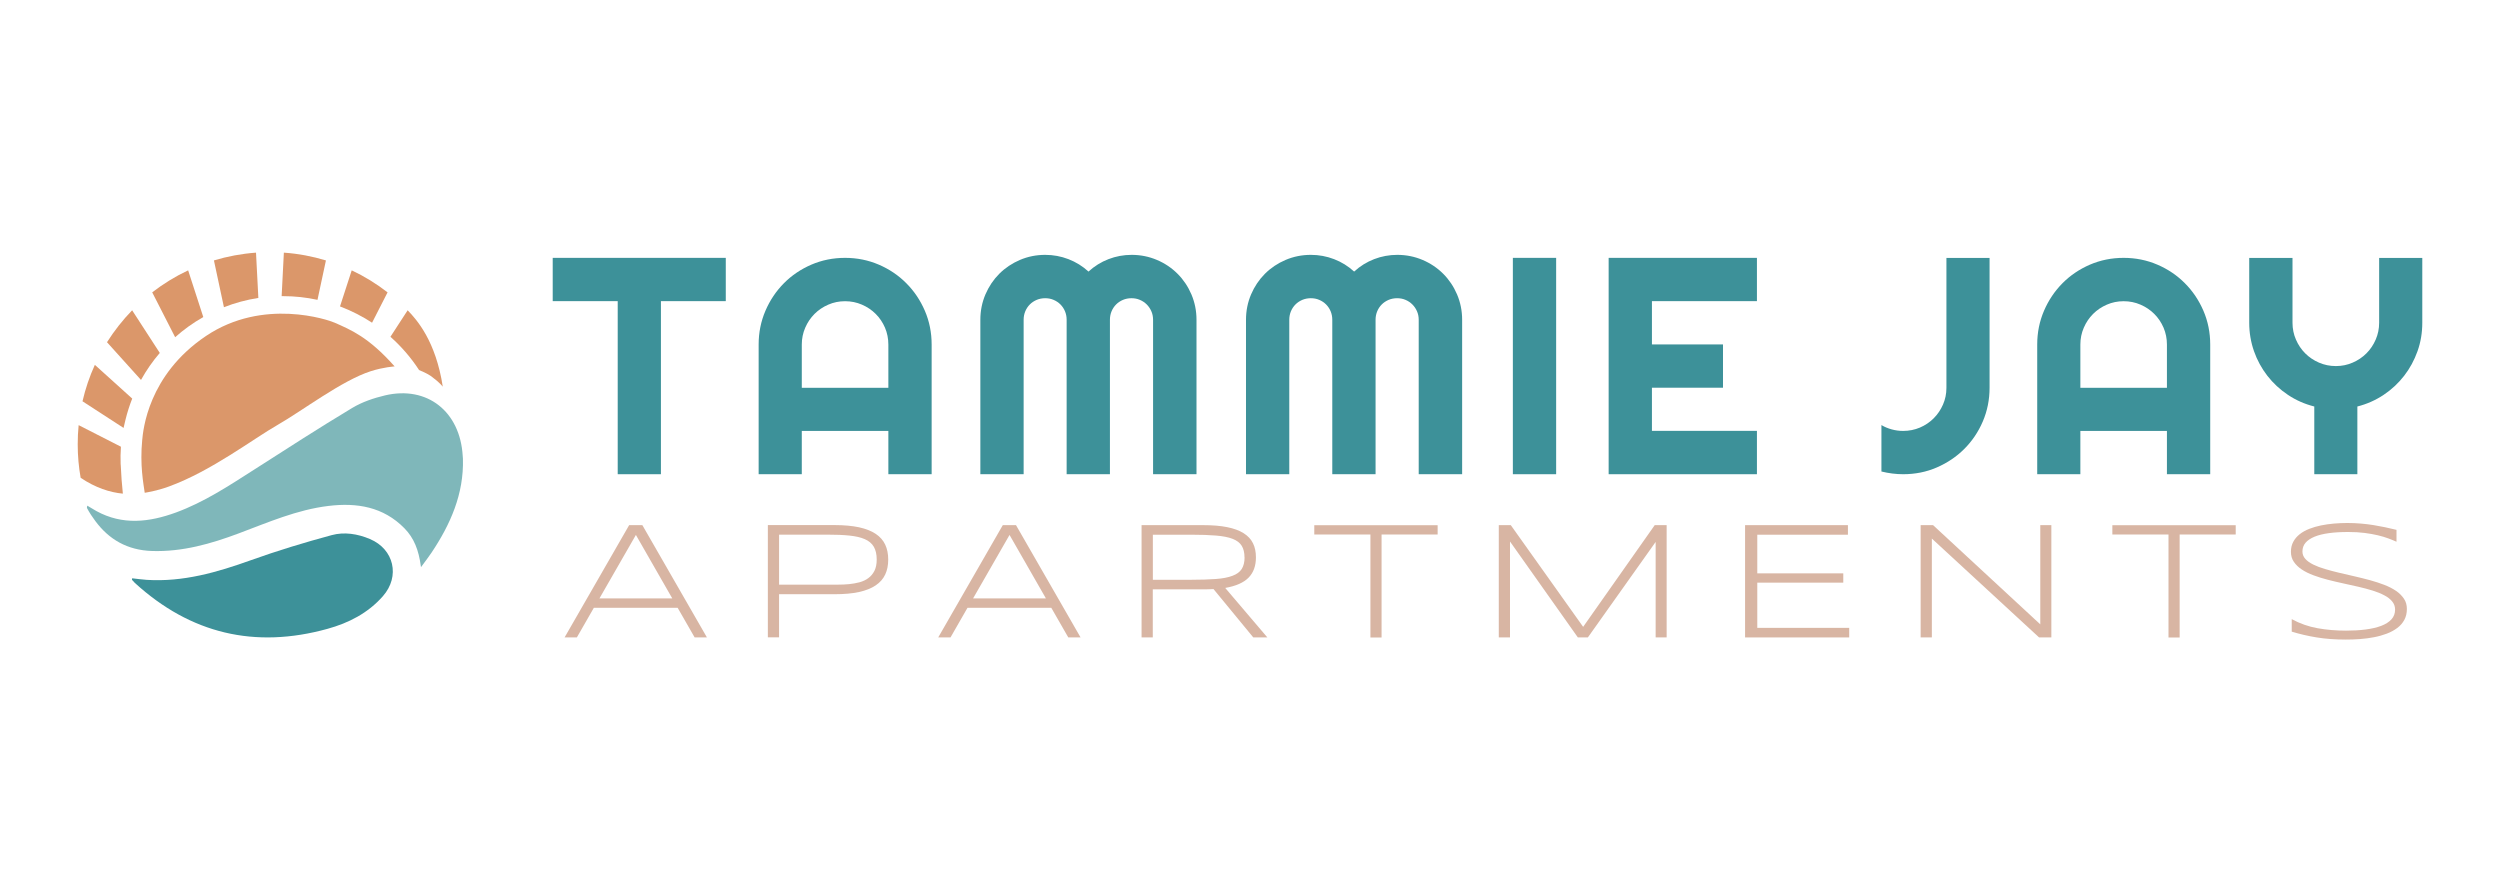 <?xml version="1.0" encoding="UTF-8"?><svg id="a" xmlns="http://www.w3.org/2000/svg" viewBox="0 0 350 124.92"><defs><style>.b{fill:#7fb7ba;}.c{fill:#db976a;}.d{fill:#3d9199;}.e{fill:#d8b5a3;}</style></defs><g><path class="e" d="M97.25,89.24l-2.38-4.15h-11.73l-2.38,4.15h-1.72l9.04-15.72h1.85l9.04,15.72h-1.72Zm-8.23-14.34l-5.1,8.88h10.2l-5.09-8.88Z"/><path class="e" d="M124.35,78.35c0,.79-.14,1.48-.42,2.08-.28,.6-.72,1.11-1.33,1.52-.6,.41-1.38,.72-2.33,.93-.95,.21-2.1,.31-3.44,.31h-7.76v6.04h-1.57v-15.72h9.33c1.34,0,2.49,.11,3.44,.31,.95,.21,1.73,.52,2.33,.92,.6,.4,1.05,.91,1.33,1.51s.42,1.3,.42,2.08Zm-1.61,0c0-.75-.14-1.35-.41-1.81-.27-.46-.69-.81-1.26-1.06-.57-.25-1.28-.41-2.15-.5s-1.9-.13-3.09-.13h-6.76v7h6.76c.46,0,.95,0,1.48,0s1.04-.02,1.55-.07,1-.14,1.47-.26c.47-.13,.88-.32,1.23-.58,.36-.26,.64-.6,.86-1.02,.21-.42,.32-.95,.32-1.59Z"/><path class="e" d="M149.56,89.24l-2.38-4.15h-11.73l-2.38,4.15h-1.72l9.04-15.72h1.85l9.04,15.72h-1.72Zm-8.23-14.34l-5.1,8.88h10.2l-5.09-8.88Z"/><path class="e" d="M161.39,82.51v6.73h-1.57v-15.72h8.6c1.32,0,2.44,.09,3.38,.28,.94,.19,1.71,.47,2.31,.85s1.04,.85,1.31,1.41c.28,.56,.41,1.22,.41,1.98,0,1.18-.34,2.12-1.02,2.82s-1.77,1.19-3.28,1.45l5.9,6.93h-1.97l-5.57-6.77c-.23,.02-.47,.03-.72,.03-.24,0-.49,.01-.75,.01h-7.03Zm12.84-4.47c0-.67-.13-1.21-.39-1.63-.26-.42-.68-.74-1.27-.97-.59-.23-1.36-.38-2.31-.46-.95-.08-2.12-.12-3.5-.12h-5.36v6.31h5.31c1.38,0,2.55-.04,3.51-.11,.96-.07,1.73-.22,2.33-.45,.6-.22,1.03-.54,1.29-.95,.26-.41,.4-.95,.4-1.63Z"/><path class="e" d="M193.42,74.83v14.42h-1.56v-14.42h-7.86v-1.3h17.27v1.3h-7.86Z"/><path class="e" d="M231.79,89.24v-13.37l-9.49,13.37h-1.4l-9.5-13.43v13.43h-1.57v-15.72h1.68l10.13,14.24,10.02-14.24h1.67v15.72h-1.55Z"/><path class="e" d="M244.31,89.24v-15.72h14.4v1.34h-12.69v5.41h12.04v1.3h-12.04v6.33h12.87v1.34h-14.58Z"/><path class="e" d="M285.47,89.24l-15.01-13.84v13.84h-1.57v-15.72h1.74l15.01,13.89v-13.89h1.55v15.72h-1.71Z"/><path class="e" d="M305.15,74.83v14.42h-1.56v-14.42h-7.86v-1.3h17.27v1.3h-7.86Z"/><path class="e" d="M335.5,75.84c-.33-.15-.7-.3-1.13-.46-.43-.16-.92-.31-1.47-.44-.55-.13-1.17-.24-1.86-.33-.69-.09-1.45-.13-2.29-.13-1.02,0-1.92,.05-2.71,.16s-1.46,.27-2.01,.5c-.55,.23-.97,.51-1.26,.85s-.43,.75-.43,1.22c0,.4,.14,.74,.41,1.04,.27,.3,.64,.56,1.11,.79,.47,.23,1.01,.44,1.64,.62,.62,.19,1.29,.36,1.99,.53,.7,.16,1.42,.33,2.16,.5,.74,.17,1.46,.35,2.16,.54,.7,.19,1.36,.41,1.99,.65,.62,.24,1.17,.52,1.64,.84,.47,.32,.83,.69,1.11,1.1s.41,.89,.41,1.43c0,.59-.12,1.1-.36,1.54-.24,.44-.57,.82-.99,1.13s-.9,.58-1.46,.79c-.56,.21-1.15,.38-1.79,.5-.63,.12-1.29,.21-1.96,.26-.67,.05-1.34,.07-1.99,.07-1.5,0-2.86-.1-4.08-.3-1.22-.2-2.38-.47-3.49-.81v-1.75c1.14,.62,2.34,1.04,3.61,1.27,1.27,.23,2.6,.34,4,.34,.99,0,1.9-.05,2.74-.16,.84-.11,1.56-.28,2.18-.51,.61-.23,1.09-.54,1.43-.91s.51-.83,.51-1.37c0-.43-.14-.82-.41-1.14-.27-.33-.64-.62-1.11-.86-.47-.25-1.01-.47-1.63-.66s-1.28-.37-1.98-.53-1.41-.32-2.16-.48c-.74-.16-1.46-.33-2.16-.51-.7-.18-1.36-.39-1.98-.62-.62-.23-1.17-.5-1.63-.81-.47-.31-.83-.66-1.11-1.07s-.41-.87-.41-1.41,.11-.99,.33-1.4c.22-.41,.52-.76,.9-1.06,.38-.3,.83-.55,1.34-.75s1.06-.36,1.64-.48,1.19-.2,1.82-.26c.63-.05,1.25-.08,1.86-.08,.67,0,1.31,.03,1.9,.08s1.18,.12,1.74,.21c.56,.09,1.1,.19,1.63,.3,.53,.11,1.07,.24,1.62,.37v1.65Z"/></g><g><path class="d" d="M92.52,66.39h-6.04v-24.23h-9.1v-6.06h24.23v6.06h-9.08v24.23Z"/><path class="d" d="M130.43,66.39h-6.06v-6.06h-12.12v6.06h-6.04v-18.16c0-1.68,.32-3.25,.95-4.72,.63-1.47,1.5-2.76,2.59-3.86,1.09-1.1,2.37-1.96,3.84-2.6,1.47-.63,3.04-.95,4.72-.95s3.25,.32,4.72,.95c1.47,.63,2.76,1.5,3.85,2.6,1.1,1.1,1.96,2.38,2.6,3.86,.63,1.47,.95,3.04,.95,4.72v18.16Zm-6.06-12.1v-6.06c0-.83-.16-1.62-.47-2.35-.32-.74-.75-1.38-1.3-1.93-.55-.55-1.19-.98-1.93-1.3-.74-.32-1.52-.48-2.36-.48s-1.62,.16-2.35,.48c-.74,.32-1.38,.75-1.93,1.3-.55,.55-.98,1.19-1.3,1.93-.32,.74-.48,1.52-.48,2.35v6.06h12.12Z"/><path class="d" d="M167.47,66.39h-6.04v-21.63c0-.42-.08-.82-.24-1.18-.16-.37-.38-.69-.65-.96s-.6-.49-.96-.64c-.37-.16-.76-.23-1.18-.23s-.82,.08-1.18,.23c-.37,.16-.69,.37-.96,.64-.27,.27-.49,.6-.64,.96s-.23,.76-.23,1.18v21.63h-6.06v-21.63c0-.42-.08-.82-.23-1.18s-.37-.69-.64-.96-.6-.49-.96-.64c-.37-.16-.76-.23-1.18-.23s-.82,.08-1.18,.23c-.37,.16-.69,.37-.96,.64-.27,.27-.49,.6-.64,.96s-.23,.76-.23,1.18v21.63h-6.06v-21.63c0-1.25,.24-2.43,.71-3.54,.47-1.1,1.12-2.07,1.94-2.89,.82-.82,1.79-1.47,2.89-1.94,1.11-.47,2.28-.71,3.54-.71,1.13,0,2.21,.2,3.25,.6,1.04,.4,1.98,.98,2.81,1.74,.83-.76,1.76-1.34,2.8-1.74,1.03-.4,2.12-.6,3.24-.6,1.25,0,2.43,.24,3.54,.71,1.11,.47,2.07,1.12,2.89,1.94,.82,.82,1.47,1.79,1.94,2.89,.47,1.11,.71,2.29,.71,3.54v21.63Z"/><path class="d" d="M204.66,66.39h-6.04v-21.63c0-.42-.08-.82-.24-1.18-.16-.37-.38-.69-.65-.96s-.6-.49-.96-.64c-.37-.16-.76-.23-1.18-.23s-.82,.08-1.18,.23c-.37,.16-.69,.37-.96,.64-.27,.27-.49,.6-.64,.96s-.23,.76-.23,1.18v21.63h-6.06v-21.63c0-.42-.08-.82-.23-1.18s-.37-.69-.64-.96-.6-.49-.96-.64c-.37-.16-.76-.23-1.18-.23s-.82,.08-1.18,.23c-.37,.16-.69,.37-.96,.64-.27,.27-.49,.6-.64,.96s-.23,.76-.23,1.18v21.63h-6.06v-21.63c0-1.25,.24-2.43,.71-3.54,.47-1.1,1.12-2.07,1.94-2.89,.82-.82,1.79-1.47,2.89-1.94,1.11-.47,2.28-.71,3.54-.71,1.13,0,2.21,.2,3.25,.6,1.04,.4,1.98,.98,2.81,1.74,.83-.76,1.76-1.34,2.8-1.74,1.03-.4,2.12-.6,3.24-.6,1.25,0,2.43,.24,3.54,.71,1.11,.47,2.07,1.12,2.89,1.94,.82,.82,1.47,1.79,1.94,2.89,.47,1.11,.71,2.29,.71,3.54v21.63Z"/><path class="d" d="M217.86,66.39h-6.06v-30.29h6.06v30.29Z"/><path class="d" d="M245.97,66.39h-20.76v-30.29h20.76v6.06h-14.7v6.06h9.95v6.06h-9.95v6.04h14.7v6.06Z"/><path class="d" d="M278.54,54.29c0,1.67-.32,3.25-.95,4.72s-1.5,2.75-2.59,3.84c-1.09,1.09-2.37,1.95-3.84,2.59s-3.04,.95-4.72,.95c-1.01,0-2.03-.13-3.04-.38v-6.5c.45,.27,.94,.47,1.46,.61,.52,.14,1.05,.21,1.58,.21,.83,0,1.62-.16,2.35-.47s1.38-.75,1.93-1.3,.98-1.19,1.3-1.92,.48-1.51,.48-2.34v-18.19h6.04v18.19Z"/><path class="d" d="M309.43,66.39h-6.06v-6.06h-12.12v6.06h-6.04v-18.16c0-1.68,.32-3.25,.95-4.72,.63-1.47,1.5-2.76,2.59-3.86,1.09-1.1,2.37-1.96,3.84-2.6,1.47-.63,3.04-.95,4.72-.95s3.25,.32,4.72,.95c1.47,.63,2.76,1.5,3.85,2.6,1.1,1.1,1.96,2.38,2.6,3.86,.63,1.47,.95,3.04,.95,4.72v18.16Zm-6.06-12.1v-6.06c0-.83-.16-1.62-.47-2.35-.32-.74-.75-1.38-1.3-1.93-.55-.55-1.19-.98-1.93-1.3-.74-.32-1.52-.48-2.36-.48s-1.62,.16-2.35,.48c-.74,.32-1.38,.75-1.93,1.3-.55,.55-.98,1.19-1.3,1.93-.32,.74-.48,1.52-.48,2.35v6.06h12.12Z"/><path class="d" d="M330.04,66.39h-6.04v-9.48c-1.34-.34-2.57-.88-3.69-1.63s-2.08-1.64-2.88-2.67c-.8-1.04-1.43-2.18-1.87-3.44-.44-1.26-.67-2.59-.67-3.98v-9.08h6.06v9.08c0,.83,.16,1.62,.48,2.35,.32,.74,.75,1.38,1.3,1.93,.55,.55,1.19,.98,1.93,1.3,.74,.32,1.52,.48,2.36,.48s1.62-.16,2.35-.48c.74-.32,1.38-.75,1.93-1.3,.55-.55,.98-1.19,1.3-1.93,.32-.74,.48-1.52,.48-2.35v-9.08h6.04v9.08c0,1.39-.22,2.72-.67,3.98s-1.07,2.41-1.87,3.44c-.8,1.03-1.76,1.93-2.87,2.67s-2.34,1.29-3.68,1.63v9.48Z"/></g><g><path class="b" d="M64.81,64.23c0-.14-.02-.26-.03-.4-.36-6.21-4.96-9.86-10.86-8.48-1.6,.38-3.24,.93-4.64,1.78-4.64,2.79-9.19,5.73-13.75,8.65-3.5,2.24-6.97,4.53-10.9,5.97-3.73,1.36-7.46,1.81-11.13-.2-.29-.16-.58-.34-.88-.52-.13-.08-.26-.16-.4-.24-.03,.2-.07,.29-.04,.34,.35,.66,.75,1.26,1.17,1.82,1.89,2.55,4.45,4.08,7.95,4.19,4.24,.13,8.21-1,12.13-2.47,4.11-1.54,8.16-3.31,12.56-3.84,3.96-.48,7.67,.11,10.63,3.13,1.35,1.37,2,3.08,2.29,5.26,0,.06,.02,.12,.03,.18,.63-.87,1.07-1.42,1.46-2.01,2.67-3.99,4.55-8.25,4.41-13.16Z"/><path class="d" d="M18.49,80.96c.68,.07,1.37,.18,2.05,.22,5.09,.32,9.85-1.05,14.58-2.75,3.71-1.33,7.5-2.48,11.31-3.51,1.76-.48,3.62-.19,5.35,.54,3.38,1.42,4.27,5.22,1.83,8-2.08,2.37-4.79,3.76-7.77,4.58-10.15,2.81-19.16,.69-26.96-6.43-.14-.13-.27-.28-.4-.43-.02-.02,0-.07,.02-.21Z"/><path class="c" d="M16.89,65.03c-.03-.84-.02-1.67,.04-2.49l-5.92-3.02c-.09,.89-.13,1.79-.13,2.7,0,1.59,.14,3.16,.41,4.67,2.09,1.41,4.11,2.05,5.91,2.22-.13-1.22-.24-2.61-.3-4.08Z"/><path class="c" d="M55.25,51.3c-3.67-4.15-6.21-5.15-8.39-6.12-.91-.41-10.01-3.52-18.01,1.85-8.16,5.48-8.81,13.24-8.94,14.57-.34,3.5,.17,6.09,.35,7.39,.09-.02,1.59-.22,3.39-.88,5.97-2.18,11.79-6.67,15.21-8.62,3.45-1.97,9-6.22,13.04-7.52,1.81-.58,3.34-.67,3.34-.67Z"/><g><path class="c" d="M58.66,51.8c.26,.11,1.19,.5,1.7,.87,1.26,.93,1.63,1.47,1.63,1.47-.98-6.37-3.6-9.34-4.92-10.7l-2.41,3.71c1.53,1.36,2.88,2.92,4,4.64Z"/><path class="c" d="M44.45,41.97l1.18-5.51c-1.88-.57-3.86-.95-5.89-1.09l-.31,6.09c.07,0,.13,0,.2,0,1.66,0,3.27,.18,4.83,.52Z"/><path class="c" d="M13.28,51.08c-.74,1.62-1.32,3.33-1.73,5.1l5.75,3.73c.08-.37,.16-.74,.26-1.11,.25-1.03,.57-2.03,.95-3l-5.23-4.72Z"/><path class="c" d="M54.26,40.93c-1.55-1.2-3.23-2.24-5.02-3.08l-1.64,5.05c1.59,.6,3.09,1.37,4.49,2.28l2.17-4.25Z"/><path class="c" d="M26.34,37.85c-1.79,.84-3.48,1.88-5.03,3.08l3.21,6.28c1.2-1.07,2.52-2.02,3.94-2.82l-2.12-6.54Z"/><path class="c" d="M35.84,35.37c-2.04,.15-4.01,.52-5.89,1.09l1.4,6.55c1.53-.6,3.15-1.04,4.82-1.3l-.33-6.35Z"/><path class="c" d="M18.5,43.44c-1.32,1.36-2.5,2.86-3.52,4.47l4.76,5.28c.75-1.35,1.63-2.62,2.63-3.78l-3.87-5.97Z"/></g></g></svg>